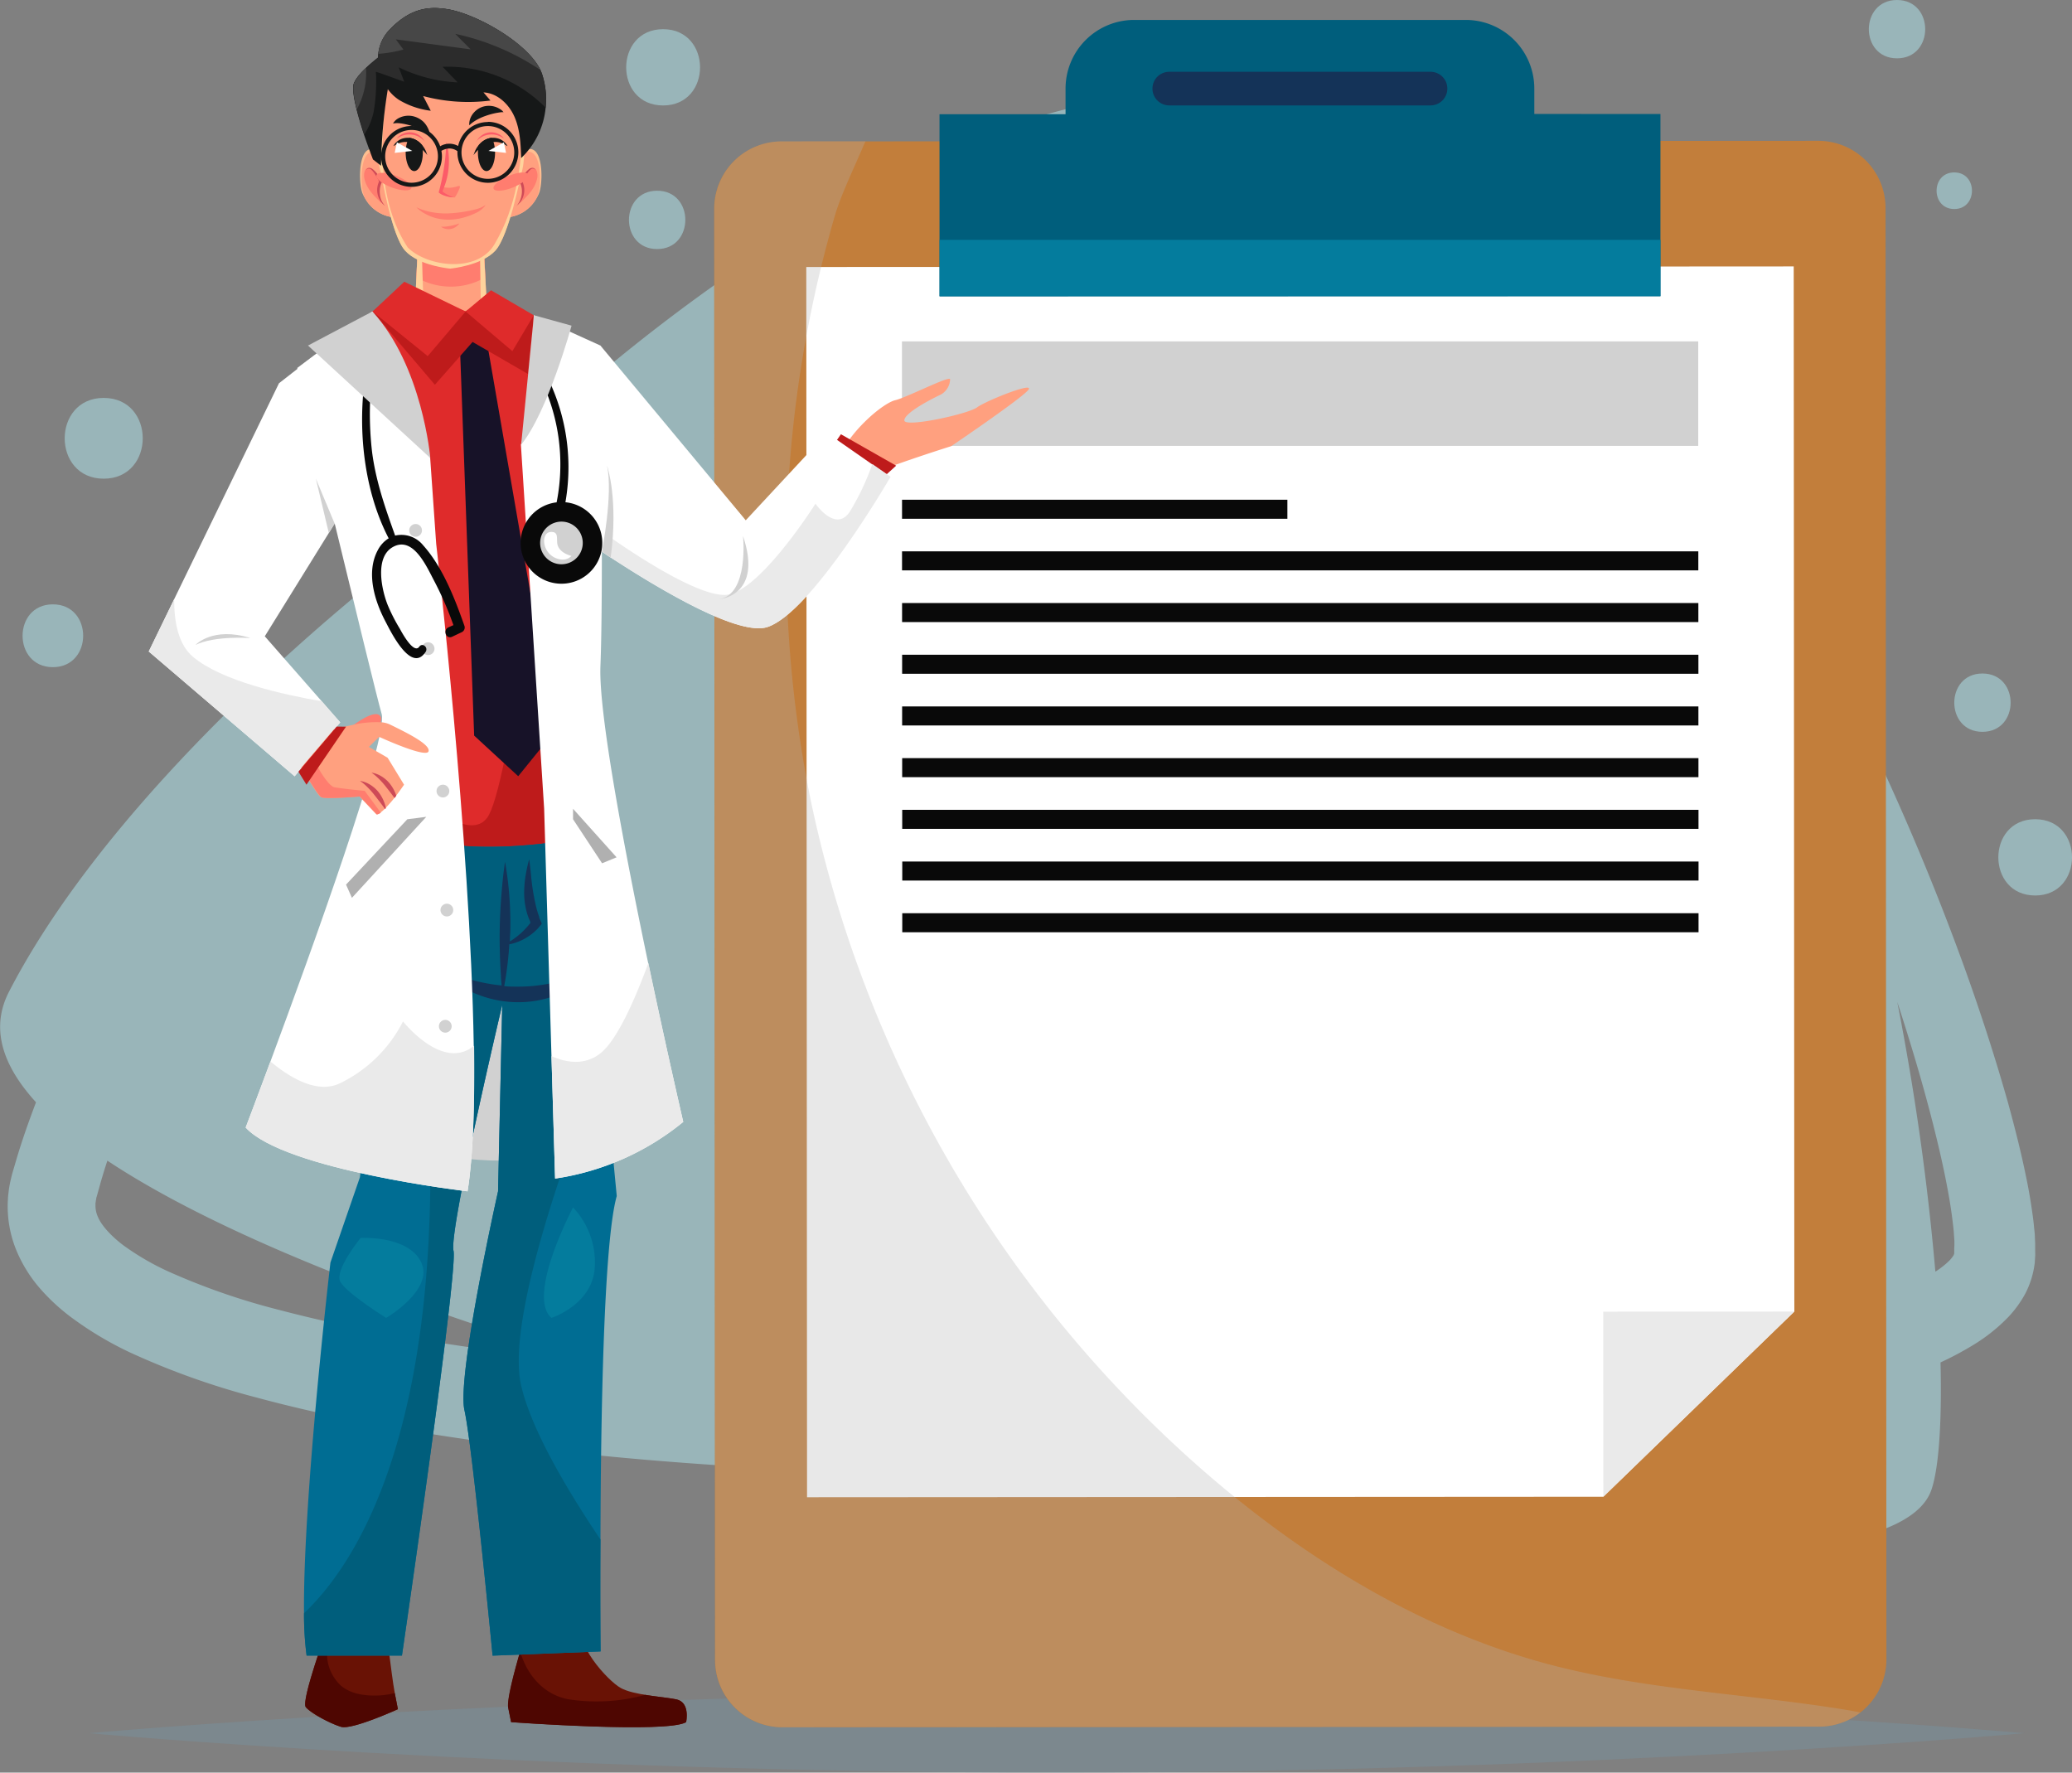 <svg xmlns="http://www.w3.org/2000/svg" viewBox="0 0 461.77 395"><rect x="0" y="0" width="461.77" height="395" fill="#808080" stroke="none"/><defs><style>.cls-1{isolation:isolate;}.cls-2{fill:#b2ebf2;}.cls-2,.cls-3{opacity:0.5;}.cls-12,.cls-2,.cls-3{mix-blend-mode:multiply;}.cls-3{fill:#78909c;}.cls-4{fill:#c27e3b;}.cls-5{fill:#fff;}.cls-6{fill:#eaeaea;}.cls-7{fill:#d1d1d1;}.cls-8{fill:#090909;}.cls-9{fill:#005e7c;}.cls-10{fill:#047c9d;}.cls-11{fill:#143358;}.cls-12{fill:#b3b3b3;opacity:0.3;}.cls-13{fill:#ffa07f;}.cls-14{fill:#ff7d6f;}.cls-15{fill:#ffd39c;}.cls-16{fill:#ffbf90;}.cls-17{fill:#cf4a57;}.cls-18{fill:#fc5b68;}.cls-19{fill:#161818;}.cls-20{fill:#2c2c2c;}.cls-21{fill:#474747;}.cls-22{fill:#691205;}.cls-23{fill:#4e0601;}.cls-24{fill:#df2b2b;}.cls-25{fill:#be1b1b;}.cls-26{fill:#171228;}.cls-27{fill:#006d93;}.cls-28{fill:#b0b0b0;}.cls-29{fill:#cd4a57;}</style></defs><g class="cls-1"><g id="Capa_2" data-name="Capa 2"><g id="OBJECTS"><path class="cls-2" d="M453.56,278.36l0-1.35-.06-1.26c0-.86-.13-1.64-.2-2.44s-.17-1.56-.27-2.33c-.41-3-.91-6-1.5-8.77-1.15-5.67-2.55-11.09-4-16.41-3-10.61-6.32-20.75-9.85-30.53a567.94,567.94,0,0,0-23-54.34,484.89,484.89,0,0,0-27.14-48.82C374.46,85.37,358.19,62.58,338.3,48.5a67.17,67.17,0,0,0-16.06-8.31c-1.57-1-3.1-2-4.56-2.85a83,83,0,0,0-14.92-7.15c-1.35-.45-3.44-1.18-5.51-1.88a14,14,0,0,1-2.6-1.21h0c-.44-.26-.94-.56-1.5-.84l-1.9-.84-2.27-1-2.67-.86c-7.56-2.49-19.6-4.08-34.67-2a137.27,137.27,0,0,0-24.46,5.81A210.71,210.71,0,0,0,199.73,38.9c-19,9.56-39.39,22.78-60.13,39.48a497.28,497.28,0,0,0-48.54,44.86C51,154.73,18,190,2,221c-4.12,8-1.62,16.24,6,24.6l0,.09c-1.65,4.36-3.23,8.8-4.56,13.41l-.51,1.73-.25.86c-.09.34-.19.81-.29,1.22a22.53,22.53,0,0,0-.46,2.57l-.15,1.32c0,.44-.05.9-.06,1.35a25.84,25.84,0,0,0,2,10.65,31.13,31.13,0,0,0,5.27,8.4,45,45,0,0,0,6.42,6A76.68,76.68,0,0,0,29,301.39a169.64,169.64,0,0,0,28.05,10c18.93,5.11,38.25,8.33,57.87,10.84s39.55,4.09,59.71,5.15c20.55,1.08,40.85,1.52,60.84,1.46,96.54,19.17,187.69,25,195,3.06,1.62-4.84,2.32-14.82,2-28.3a71.45,71.45,0,0,0,7.13-3.79,38.92,38.92,0,0,0,8.05-6.4,25.18,25.18,0,0,0,3.69-5.1,20,20,0,0,0,2.13-6.92l.11-1.65C453.58,279.25,453.56,278.83,453.56,278.36ZM117.41,301.91c-19-2.35-37.63-5.38-55.15-10a151.36,151.36,0,0,1-24.73-8.57,58,58,0,0,1-10.09-5.88c-2.82-2.14-4.89-4.5-5.63-6.32a6,6,0,0,1-.53-2.57c0-.11,0-.22,0-.33s0-.24.05-.36a3.53,3.53,0,0,1,.12-.75c0-.15,0-.23.09-.43l.21-.75.42-1.51c.53-1.94,1.13-3.88,1.76-5.8,23.85,15.83,63.37,31.42,108.67,45C127.5,303.08,122.44,302.53,117.41,301.91ZM173.63,69.76a321.84,321.84,0,0,1,31.53-20.69,219.66,219.66,0,0,1,25.39-12.42A142.59,142.59,0,0,1,253,29.51c13.83-3.1,25-2.91,32.37-1.85l2.64.34,2.28.42,2,.33,1.61.32h0a9.28,9.28,0,0,1,2.79,1c1.84,1,3.66,2,4.77,2.71,1.44.94,3.19,2.1,5.21,3.5C269.87,30.48,221.44,45,173.63,69.76ZM435.52,278.23a6.64,6.64,0,0,1,0,.67l0,.28v.17a4.07,4.07,0,0,1-.18.44,7.81,7.81,0,0,1-.93,1.15,18.91,18.91,0,0,1-3.09,2.43,566.69,566.69,0,0,0-8.49-60.1c2.86,8.76,5.57,17.78,7.92,27,1.28,5.06,2.48,10.19,3.4,15.29.48,2.56.85,5.1,1.13,7.56.07.61.14,1.23.17,1.81s.1,1.19.11,1.72l0,.83Z"/><path class="cls-2" d="M23.11,88.67c-11.58,0-11.6,18,0,18S34.72,88.67,23.11,88.67Z"/><path class="cls-2" d="M11.78,134.67c-9,0-9,14,0,14S20.8,134.67,11.78,134.67Z"/><path class="cls-2" d="M147.78,6.5c-10.94,0-11,17,0,17S158.74,6.5,147.78,6.5Z"/><path class="cls-2" d="M453.56,182.55c-10.94,0-10.95,17,0,17S464.52,182.55,453.56,182.55Z"/><path class="cls-2" d="M146.45,42.5c-8.37,0-8.38,13,0,13S154.83,42.5,146.45,42.5Z"/><path class="cls-2" d="M422.77,0c-8.36,0-8.38,13,0,13S431.15,0,422.77,0Z"/><path class="cls-2" d="M441.81,150.08c-8.36,0-8.38,13,0,13S450.19,150.08,441.81,150.08Z"/><path class="cls-2" d="M435.53,38.42c-5.25,0-5.26,8.16,0,8.16S440.8,38.42,435.53,38.42Z"/><path class="cls-3" d="M451.11,386.22S354.56,395,235.45,395s-215.67-8.78-215.67-8.78,96.56-8.77,215.67-8.77S451.11,386.22,451.11,386.22Z"/><path class="cls-4" d="M420.22,46.38l.19,323.38a15,15,0,0,1-15,15l-231.06.14a15,15,0,0,1-15-15l-.19-323.38a15,15,0,0,1,15-15l231.06-.14A15,15,0,0,1,420.22,46.38Z"/><polygon class="cls-5" points="399.75 59.37 399.89 292.26 357.32 333.53 179.86 333.64 179.69 59.5 399.75 59.37"/><polygon class="cls-6" points="399.89 292.26 357.32 333.53 357.3 292.29 399.89 292.26"/><rect class="cls-7" x="201.01" y="76.07" width="177.46" height="23.29"/><rect class="cls-8" x="201.03" y="111.36" width="85.88" height="4.24"/><rect class="cls-8" x="201.03" y="122.86" width="177.46" height="4.24"/><rect class="cls-8" x="201.04" y="134.38" width="177.46" height="4.24"/><rect class="cls-8" x="201.05" y="145.9" width="177.46" height="4.24"/><rect class="cls-8" x="201.05" y="157.42" width="177.46" height="4.24"/><rect class="cls-8" x="201.06" y="168.94" width="177.46" height="4.24"/><rect class="cls-8" x="201.07" y="180.46" width="177.46" height="4.24"/><rect class="cls-8" x="201.08" y="191.98" width="177.46" height="4.24"/><rect class="cls-8" x="201.08" y="203.5" width="177.46" height="4.24"/><path class="cls-9" d="M341.94,25.39V19.73A15.29,15.29,0,0,0,326.62,4.44l-73.86,0A15.3,15.3,0,0,0,237.47,19.8v5.65l-28.09,0,0,40.59L370.05,66l0-40.59Z"/><rect class="cls-10" x="209.4" y="53.45" width="160.65" height="12.56"/><path class="cls-11" d="M318.82,23.49l-58.23,0a3.74,3.74,0,0,1-3.75-3.74h0A3.73,3.73,0,0,1,260.58,16l58.23,0a3.74,3.74,0,0,1,3.75,3.74h0A3.75,3.75,0,0,1,318.82,23.49Z"/><path class="cls-12" d="M414.59,381.6a14.78,14.78,0,0,1-9.14,3.14l-231.06.14a15,15,0,0,1-15-15l-.19-323.38a15,15,0,0,1,15-15h18.66c-2.67,6.23-5.52,12.12-6.81,16.59a272,272,0,0,0-5.21,131,272.44,272.44,0,0,0,91.51,152.2c21.41,17.83,45.95,32.45,72.89,39.6,22,5.83,45,6.56,67.39,10.33C413.27,381.36,413.93,381.46,414.59,381.6Z"/><polygon class="cls-13" points="108.62 70.51 92.39 70.51 92.79 61.82 93.25 52.01 93.25 51.88 107.67 51.88 108.17 61.8 108.62 70.51"/><path class="cls-14" d="M108.17,61.8a15.29,15.29,0,0,1-15.38,0L93.25,52v-.13h14.41Z"/><path class="cls-15" d="M94.59,70.51c-.33-3-.57-15.4-.71-18.63h-.62l-.87,18.63Z"/><path class="cls-15" d="M108.62,70.51l-1-18.63h-.76c.14,3.26.26,15.73.34,18.63Z"/><path class="cls-16" d="M87.26,48.36a8.26,8.26,0,0,1-5.87-4.11,8.57,8.57,0,0,1-.58-1.11c-.79-1.82-1-8.13,1-9.6,1.42-1,2.46.46,3,1.45h0a6.38,6.38,0,0,1,.32.75Z"/><path class="cls-13" d="M87.26,48.36a8.26,8.26,0,0,1-5.87-4.11q-.14-.27-.24-.51c-.79-1.82-1-8.14,1-9.6,1.15-.84,2,0,2.62.85h0a6.38,6.38,0,0,1,.32.75Z"/><path class="cls-14" d="M81.18,38.56a3.46,3.46,0,0,0,.1,1.53c.55,2.11,2.22,3.73,3.82,5.23A6.5,6.5,0,0,1,84.54,42c0-.39.1-.78.1-1.17C84.66,39.24,81.79,35.57,81.18,38.56Z"/><path class="cls-17" d="M85.9,45.93l-.09-.07-.26-.19a3.81,3.81,0,0,1-.78-.91,4.54,4.54,0,0,1-.65-1.68,4.34,4.34,0,0,1,.2-2.23c0-.09.07-.18.11-.27l0-.07h0l0-.06,0-.12a2.56,2.56,0,0,1-.11-.24,11.31,11.31,0,0,0-1-1.62,5.46,5.46,0,0,0-.5-.6,1.14,1.14,0,0,0-.52-.29.69.69,0,0,0-.44.1.56.56,0,0,0-.2.22.45.45,0,0,0,0,.11.31.31,0,0,1,0-.11.5.5,0,0,1,.17-.29.7.7,0,0,1,.5-.2,1.13,1.13,0,0,1,.68.24,5.5,5.5,0,0,1,.63.57,9.41,9.41,0,0,1,.61.73,8.5,8.5,0,0,1,.57.89,2,2,0,0,0,.13.25l.06.13.08.18,0,.12a.5.5,0,0,1,0,.13l-.08.18a1.22,1.22,0,0,0-.1.24,4.56,4.56,0,0,0-.26,2A5.12,5.12,0,0,0,85,44.63a4.09,4.09,0,0,0,.61,1,2,2,0,0,0,.21.24Z"/><path class="cls-16" d="M113.65,48.36a8.26,8.26,0,0,0,5.87-4.11,8.57,8.57,0,0,0,.58-1.11c.8-1.82,1-8.13-1-9.6-1.43-1-2.47.46-3,1.45h0a5.65,5.65,0,0,0-.33.75Z"/><path class="cls-13" d="M113.65,48.36a8.26,8.26,0,0,0,5.87-4.11c.09-.18.18-.35.24-.51.8-1.82,1-8.14-1-9.6-1.16-.84-2.06,0-2.62.85h0a5.65,5.65,0,0,0-.33.75Z"/><path class="cls-14" d="M119.73,38.56a3.32,3.32,0,0,1-.1,1.53c-.55,2.11-2.22,3.73-3.82,5.23a6.39,6.39,0,0,0,.56-3.32c0-.39-.1-.78-.1-1.17C116.26,39.24,119.12,35.57,119.73,38.56Z"/><path class="cls-17" d="M115,45.93l.09-.07.26-.19a4,4,0,0,0,.79-.91,4.54,4.54,0,0,0,.65-1.68,4.46,4.46,0,0,0-.21-2.23c0-.09-.07-.18-.11-.27l0-.07h0l0-.06.06-.12a2.56,2.56,0,0,1,.11-.24,8.94,8.94,0,0,1,.48-.87q.25-.41.51-.75a4.56,4.56,0,0,1,.51-.6,1.07,1.07,0,0,1,.51-.29.69.69,0,0,1,.44.1.56.56,0,0,1,.2.22c0,.07,0,.11,0,.11a.87.87,0,0,0,0-.11.47.47,0,0,0-.16-.29.75.75,0,0,0-.51-.2,1.15,1.15,0,0,0-.68.24,4.7,4.7,0,0,0-.62.57,7.65,7.65,0,0,0-.62.73,7.09,7.09,0,0,0-.56.89l-.13.25-.06.13-.09.18,0,.12s0,.09,0,.13l.08.18a1.22,1.22,0,0,1,.1.24,4.56,4.56,0,0,1,.26,2,5.12,5.12,0,0,1-.42,1.61,4.47,4.47,0,0,1-.6,1l-.21.24Z"/><path class="cls-13" d="M116.12,38.78s-2.7,13.67-5.72,17-10.07,4-10.07,4-7-.64-10.06-4S85,38.74,85,38.74a18,18,0,0,1-.74-4v0a54,54,0,0,1,0-7.95s.15-7.94,4-11.32C89.86,14,92.32,13.79,94.6,14a56.37,56.37,0,0,0,11.47,0c2.27-.24,4.73,0,6.38,1.42,1.94,1.7,2.94,4.56,3.46,7a25.74,25.74,0,0,1,.55,4.35S117.5,34.72,116.12,38.78Z"/><path class="cls-15" d="M110.19,54.45c-3.84,6.5-15,5-19.32.7-6.8-10.36-6.47-24.62-4.13-37.95-2.42,3.8-2.53,9.57-2.53,9.57s-.63,7.91.76,12c0,0,2.27,13.71,5.3,17.09s10.06,4,10.06,4,7-.65,10.07-4,5.71-17,5.71-17c1-2.79.76-7.42.55-10C115.88,37.28,115.38,45.64,110.19,54.45Z"/><path class="cls-14" d="M98.48,41.72a.92.92,0,0,1,.38,0,7,7,0,0,0,1.36.12A6.56,6.56,0,0,0,102,41.5c.77-.25.47.31.26.83a8.05,8.05,0,0,1-.92,1.68A7.41,7.41,0,0,1,97.91,43a3.44,3.44,0,0,1,.46-1.16A.23.23,0,0,1,98.48,41.72Z"/><path class="cls-18" d="M99.5,31.62a13.92,13.92,0,0,1,.41,2.09,17,17,0,0,1-.13,5.17A16,16,0,0,1,99,41.64c-.08.2-.15.4-.23.59l-.12.29,0,.08s0,.06,0,.08l.08.08.4.28a8.66,8.66,0,0,0,1.35.69c.34.14.53.2.53.2s-.2,0-.57,0a6.87,6.87,0,0,1-1.54-.39l-.49-.22L98,43.06l-.2-.12s0-.06,0-.1l0-.11.13-.46L98,42q.08-.28.15-.6c.2-.82.4-1.73.57-2.69a43.86,43.86,0,0,0,.64-5C99.48,32.44,99.5,31.62,99.5,31.62Z"/><path class="cls-19" d="M95.22,34.55,95,34.26c-.16-.18-.38-.43-.68-.72l-.09-.09a6.92,6.92,0,0,0-2.45-1.58,4.07,4.07,0,0,0-1-.22,4.3,4.3,0,0,0-1.89.26,4.62,4.62,0,0,0-.87.44,1.83,1.83,0,0,0-.22.16l-.08.05,0-.08a1.75,1.75,0,0,1,.14-.24,3.32,3.32,0,0,1,.73-.77,3.41,3.41,0,0,1,.63-.4,3.82,3.82,0,0,1,1.81-.36h.12a3.69,3.69,0,0,1,.92.2A4.44,4.44,0,0,1,93.77,32l.29.31a5.77,5.77,0,0,1,.65.95,5.89,5.89,0,0,1,.41,1C95.19,34.42,95.22,34.55,95.22,34.55Z"/><path class="cls-19" d="M94.23,34c0,2.28-.85,4.12-1.91,4.12S90.41,36.27,90.41,34a7.9,7.9,0,0,1,.34-2.34,5.11,5.11,0,0,1,.42-.94,3.69,3.69,0,0,1,.92.2A4.44,4.44,0,0,1,93.77,32l.29.31a7,7,0,0,1,.15,1.17A4.87,4.87,0,0,1,94.23,34Z"/><polygon class="cls-5" points="88.45 31.72 87.96 34.07 91.88 33.63 88.45 31.72"/><path class="cls-18" d="M94.67,31.63l0-.06-.13-.15a4.11,4.11,0,0,0-.55-.52A4.36,4.36,0,0,0,91.77,30a4.46,4.46,0,0,0-2.35.33,5.32,5.32,0,0,0-.66.35l-.17.12-.06,0,0-.05a.87.87,0,0,1,.14-.16,3.53,3.53,0,0,1,.6-.5,3.74,3.74,0,0,1,1.06-.48,3.63,3.63,0,0,1,1.45-.1A3.72,3.72,0,0,1,93.2,30a3.89,3.89,0,0,1,.9.75,2.83,2.83,0,0,1,.44.64,1.19,1.19,0,0,1,.1.18Z"/><path class="cls-19" d="M105.52,34.55l.24-.29c.16-.18.38-.43.68-.72l.09-.09A6.92,6.92,0,0,1,109,31.87a4.16,4.16,0,0,1,1-.22,4.37,4.37,0,0,1,2.76.7,1.83,1.83,0,0,1,.22.16l.08.05,0-.08c0-.06-.08-.14-.15-.24a3.46,3.46,0,0,0-.72-.77,3.9,3.9,0,0,0-.64-.4,3.82,3.82,0,0,0-1.81-.36h-.12a3.79,3.79,0,0,0-.92.2A4.44,4.44,0,0,0,107,32l-.29.31a5.77,5.77,0,0,0-.65.95,5.89,5.89,0,0,0-.41,1C105.55,34.42,105.52,34.55,105.52,34.55Z"/><path class="cls-19" d="M106.51,34c0,2.28.85,4.12,1.91,4.12s1.91-1.84,1.91-4.12a7.9,7.9,0,0,0-.34-2.34,5.11,5.11,0,0,0-.42-.94,3.79,3.79,0,0,0-.92.2A4.44,4.44,0,0,0,107,32l-.29.31a8.29,8.29,0,0,0-.15,1.17C106.52,33.63,106.51,33.81,106.51,34Z"/><polygon class="cls-5" points="112.3 31.72 112.78 34.07 108.86 33.63 112.3 31.72"/><path class="cls-18" d="M106.07,31.63l.05-.06a1.55,1.55,0,0,1,.14-.15,3.93,3.93,0,0,1,.54-.52A4.36,4.36,0,0,1,109,30a4.46,4.46,0,0,1,2.35.33,4.68,4.68,0,0,1,.66.35l.17.12.06,0,0-.05a.87.87,0,0,0-.14-.16,3.82,3.82,0,0,0-.59-.5,4,4,0,0,0-1.07-.48,3.63,3.63,0,0,0-1.45-.1,3.72,3.72,0,0,0-1.37.48,3.89,3.89,0,0,0-.9.75,3.21,3.21,0,0,0-.44.64c0,.07-.07.14-.1.18Z"/><path class="cls-14" d="M91.68,41.93c-.26.72-2.22.64-4.37-.16s-3.68-2-3.41-2.75,2.22-.64,4.37.16S92,41.22,91.68,41.93Z"/><path class="cls-14" d="M117.69,38.88c.29.7-1.19,2-3.31,2.87s-4.07,1-4.37.32,1.19-2,3.31-2.87S117.4,38.17,117.69,38.88Z"/><path class="cls-14" d="M108.19,45.7l-.09.14a3.06,3.06,0,0,1-.31.38,5.47,5.47,0,0,1-1.46,1.1,14.76,14.76,0,0,1-2.48,1,12.69,12.69,0,0,1-3.24.61,11.42,11.42,0,0,1-3.32-.29,10.18,10.18,0,0,1-2.53-1,8.4,8.4,0,0,1-1.48-1c-.16-.14-.27-.25-.35-.33l-.12-.12.15.07.44.19A12.65,12.65,0,0,0,95,47a16.6,16.6,0,0,0,5.49.52,30.38,30.38,0,0,0,5.53-.88,6.66,6.66,0,0,0,1.59-.6l.41-.25Z"/><path class="cls-14" d="M102.35,49.79l-.1.15a2,2,0,0,1-.33.36,2.9,2.9,0,0,1-3.06.55,2,2,0,0,1-.43-.23l-.15-.1.64,0c.39,0,.89-.09,1.43-.18a11.51,11.51,0,0,0,1.39-.33C102.11,49.88,102.35,49.79,102.35,49.79Z"/><path class="cls-19" d="M95.79,29.88l-.35-.21c-.22-.13-.52-.32-.89-.5a18,18,0,0,0-2.76-1.09A13.14,13.14,0,0,0,89,27.46a5.81,5.81,0,0,0-1,0l-.4.07a2.35,2.35,0,0,1,.22-.35,3,3,0,0,1,.87-.77,4.65,4.65,0,0,1,3.76-.4,5.11,5.11,0,0,1,1.83,1.05,4.85,4.85,0,0,1,1,1.33,4.77,4.77,0,0,1,.41,1C95.77,29.74,95.79,29.88,95.79,29.88Z"/><path class="cls-19" d="M112.23,25l-.39,0c-.25,0-.59.07-1,.13a16,16,0,0,0-2.71.73,11.46,11.46,0,0,0-2.48,1.21,7.38,7.38,0,0,0-.78.59l-.29.25a2.47,2.47,0,0,1,0-.4,3.65,3.65,0,0,1,.22-1.08,4.2,4.2,0,0,1,.88-1.42,4.43,4.43,0,0,1,1.73-1.16,4.61,4.61,0,0,1,3.63.23,4.32,4.32,0,0,1,.9.6C112.13,24.92,112.23,25,112.23,25Z"/><path class="cls-19" d="M108.73,27.19a6.79,6.79,0,0,0-6.63,5.34,4,4,0,0,0-4,.06,6.78,6.78,0,1,0,.39,2.26,6.36,6.36,0,0,0-.12-1.24,4.12,4.12,0,0,1,1.62-.52,3,3,0,0,1,1.89.55l.06,0c0,.1,0,.2,0,.3a6.79,6.79,0,1,0,6.79-6.79Zm-17,13.53a5.88,5.88,0,1,1,5.87-5.87A5.88,5.88,0,0,1,91.71,40.72Zm17-.87A5.88,5.88,0,1,1,114.61,34,5.88,5.88,0,0,1,108.73,39.85Z"/><path class="cls-19" d="M121.61,23.93a17.76,17.76,0,0,1-5.46,11.29c-.11-3.1-.24-6.29-1.47-9.14s-3.83-5.34-6.93-5.49l1.55,1.81a38.61,38.61,0,0,1-15-1L96,24.68a18,18,0,0,1-7.11-2.44,9.67,9.67,0,0,1-2.42-2.31,10.83,10.83,0,0,1-1.78-3.66,11.37,11.37,0,0,1-.41-3.42,9.26,9.26,0,0,1,2.34-6C91.46,1.61,95.79,1.48,99.38,2c6.72.91,19.32,8.12,21.45,14.56A18,18,0,0,1,121.61,23.93Z"/><path class="cls-19" d="M89.92,11.88c-1.23.67-2.16,2.66-2.87,5.25-.24.87-.45,1.82-.63,2.8a114.38,114.38,0,0,0-1.5,17l-1.8-1.4s-.94-2.45-2-5.52c-1.4-4.27-2.94-9.74-2.25-11.48s3.21-4,5.31-5.65c1.65-1.32,3-2.28,3-2.28Z"/><path class="cls-20" d="M98.63,14.89,102,18.36A33.47,33.47,0,0,1,88.86,15l1.23,3.21-3-1.07-2.41-.86L83.77,16a39,39,0,0,1-.5,8.91A15.17,15.17,0,0,1,81.17,30c-.58-1.78-1.2-3.77-1.66-5.61-.64-2.58-1-4.86-.59-5.87a11.37,11.37,0,0,1,2.65-3.34c.85-.81,1.79-1.61,2.66-2.31a8.86,8.86,0,0,1,.07-.9,9,9,0,0,1,2.27-5.09C91.46,1.61,95.79,1.48,99.38,2c6.39.87,18.09,7.42,21.06,13.6a9.66,9.66,0,0,1,.39,1,18,18,0,0,1,.78,7.4A30.65,30.65,0,0,0,98.63,14.89Z"/><path class="cls-21" d="M81.57,15.16a16.72,16.72,0,0,1-2.06,9.21c-.64-2.58-1-4.86-.59-5.87A11.37,11.37,0,0,1,81.57,15.16Z"/><path class="cls-21" d="M104.89,11,88.21,8.77c.57.76,1.13,1.52,1.7,2.27A28.92,28.92,0,0,1,84.3,12a9,9,0,0,1,2.27-5.09C91.46,1.61,95.79,1.48,99.38,2c6.39.87,18.09,7.42,21.06,13.6a54.35,54.35,0,0,0-19-8.06Z"/><path class="cls-22" d="M88.67,380.87S78.44,385.54,76,384.8s-6.67-3-7.84-4.37,5-18.16,5-18.16h.06l12.17-1.5c.76,1.26,1.73,11.94,2.59,16.51C88.4,379.37,88.67,380.87,88.67,380.87Z"/><path class="cls-23" d="M88.67,380.87S78.44,385.54,76,384.8s-6.67-3-7.84-4.37,5-18.16,5-18.16h.06c.25,1.23-.47,6.33-.28,7.45A9.82,9.82,0,0,0,76,375.64c2.07,1.75,4.94,2.22,7.66,2.19a16.92,16.92,0,0,0,4.3-.56C88.4,379.37,88.67,380.87,88.67,380.87Z"/><path class="cls-22" d="M119,358s-6.35,19.41-5.72,22.58l.64,3.17s34.89,2.54,39,0c0,0,1-4.44-2.22-5.07s-9.51-.95-12.37-2.54-10.78-10.15-8.56-14.91Z"/><path class="cls-23" d="M150.69,378.68c-1.72-.35-4.38-.6-6.91-1a40.87,40.87,0,0,1-17.3.95c-5.48-1.14-9.08-5.5-10.56-10.64-1.53,5.29-3,11-2.66,12.6l.64,3.17s34.89,2.54,39,0C152.91,383.75,153.86,379.31,150.69,378.68Z"/><path class="cls-7" d="M134.33,250.15S122,267.74,81,252.24c0,0-15-21.25-9.4-27s26.82-42.66,28-44.75,26.65-20.38,26.65-20.38l10.1,35.53L140.25,239Z"/><path class="cls-24" d="M131.72,207.22a105.2,105.2,0,0,1-42.91,0l.39-4.84L91.3,176l1.76-22L81,116.3,75.82,80.15,83,69.41l7.42-4.73,13.32,4.73,5.14-3.31,10,4.23,2.68,1.13,8.53,51.47-.17,4-2.27,53.34,3,20.06Z"/><path class="cls-25" d="M130.69,200.29c-14.1.77-31.25,1.6-41.49,2.09L91.3,176c6.36,5.59,14.77,11.27,17.73,5.47,5-9.79,12.19-70.7,12.19-70.7l8.76,16.1-2.27,53.34Z"/><polygon class="cls-26" points="99.24 74.75 102.58 79.32 105.67 163.92 115.49 172.97 123.55 163.02 108.87 78.25 110.06 74.75 103.77 69.41 99.24 74.75"/><polygon class="cls-25" points="118.94 70.33 117.65 83.33 105.32 76.2 96.92 85.74 83.03 69.42 90.45 64.68 103.77 69.42 108.91 66.1 118.94 70.33"/><polygon class="cls-24" points="109.43 64.68 118.95 70.25 114.19 78.25 103.77 69.41 109.43 64.68"/><polygon class="cls-24" points="103.77 69.41 95.32 79.36 83.03 69.41 90.1 62.78 103.77 69.41"/><path class="cls-27" d="M133.85,368l-24.07.94s-4.53-47-6.27-54.69S111,265.47,111,265.47l.93-41.56s-11.91,50.27-10.86,54.8-11.49,90.21-11.49,90.21H68.33a72.24,72.24,0,0,1-.58-9.43c-.25-25.72,5.89-78.15,5.89-78.15l6.57-19,6.53-52.14,3.06-24.49c15.24,6.13,40,.94,40,.94l4.72,49.26,2.93,30.61c-2.94,10.39-3.56,50-3.63,76.54C133.73,357.44,133.85,368,133.85,368Z"/><path class="cls-9" d="M133.85,368l-24.07.94s-4.53-47-6.27-54.69S111,265.47,111,265.47l.93-41.56s-11.91,50.27-10.86,54.8-11.49,90.21-11.49,90.21H68.33a72.24,72.24,0,0,1-.58-9.43c10.75-10.17,28.86-37.11,28.15-102.7L86.74,210.2l3.06-24.49c15.24,6.13,40,.94,40,.94l4.72,49.26c-7.61,19.11-21.78,57.8-18.39,72.75,2.19,9.7,10.08,23.1,17.69,34.4C133.73,357.44,133.85,368,133.85,368Z"/><path class="cls-11" d="M132.34,216.16c-1,.28-2.38.75-4.06,1.33-.84.29-1.75.61-2.72.9-.49.15-1,.29-1.51.41s-1,.29-1.59.37a35,35,0,0,1-7.16.69c-1,0-2,0-2.93-.12.12-.61.24-1.33.37-2.15.29-1.93.6-4.4.77-7.17a10.79,10.79,0,0,0,2.25-.68,12.06,12.06,0,0,0,3.32-2.08l.42-.39.2-.2.14-.14.17-.2c.22-.26.45-.54.69-.81,0,0,0-.07,0-.11l0-.11-.09-.22c-.07-.14-.13-.29-.2-.44s-.13-.3-.2-.45l-.05-.12,0-.06,0-.13-.18-.5c-.11-.35-.23-.7-.33-1.06a47.06,47.06,0,0,1-1.31-7.82c-.11-1.05-.2-1.91-.28-2.5s-.12-.93-.12-.93-.09.32-.24.9-.34,1.43-.52,2.49a24.52,24.52,0,0,0-.36,3.78,16.54,16.54,0,0,0,.6,4.73,12.29,12.29,0,0,0,.41,1.21c.08.19.16.39.25.58l.06.14,0,.07h0l0,.07.09.13a.07.07,0,0,1,0,0h0s0,0,0,0l0,.05-.15.2-.31.38a16.88,16.88,0,0,1-4.14,3.59c0-.91.09-1.85.11-2.81a81.62,81.62,0,0,0-.54-10.56c-.32-2.69-.65-4.35-.65-4.35s-.27,1.67-.54,4.36-.57,6.41-.64,10.5.09,7.82.27,10.52c0,.82.11,1.54.16,2.15-1.25-.12-2.45-.3-3.59-.52a37,37,0,0,1-5.8-1.61c-.41-.15-.78-.33-1.15-.47s-.72-.28-1-.44l-.89-.42c-.27-.13-.53-.24-.74-.37l-1.38-.73s.35.42,1.05,1.18a6.77,6.77,0,0,0,.6.6l.75.69c.26.25.58.48.9.74s.68.53,1.06.79a23.88,23.88,0,0,0,5.84,2.94,24.59,24.59,0,0,0,8,1.35,23.67,23.67,0,0,0,8-1.36c.6-.18,1.15-.46,1.69-.68s1-.48,1.53-.74c1-.52,1.81-1,2.57-1.55,1.51-1,2.68-1.85,3.51-2.43l1.28-.9S133.31,215.88,132.34,216.16Z"/><path class="cls-10" d="M127.71,269.07s-10.46,19.74-4.81,24.61c0,0,9.26-3,9.66-11.37A17.8,17.8,0,0,0,127.71,269.07Z"/><path class="cls-10" d="M80.36,275.86s-5.85,7.18-4.54,9.72,10.24,8.1,10.24,8.1,10.67-6.23,7.83-12.34S80.36,275.86,80.36,275.86Z"/><path class="cls-13" d="M186.52,102.8l.15-.6.23-.44c.2-.4.41-.79.64-1.17h0a32.36,32.36,0,0,1,5.09-6.5c2.79-2.79,5.56-4.61,6.88-4.91,2.51-.58,12.17-5.54,12.23-4.67a4,4,0,0,1-2.2,3.48c-1.67.79-7.88,3.91-8,5.66s14.25-1.39,16.21-2.87c1.76-1.31,10.82-5,11.53-4.31.09.09.05.24-.15.47C227.3,89.06,212,99.42,212,99.42s-7.41,2.33-13.59,4.58h0l-1.87.69-.77.3-.9.35c-1.2.48-2.26.92-3,1.32L188,103.85Z"/><polygon class="cls-25" points="185.21 99.93 187.41 96.77 199.72 103.77 194.5 108.49 185.21 99.93"/><path class="cls-5" d="M198.47,106.25s-17.41,30.09-27.39,33.46c-6.24,2.11-23.15-7.77-35-15.49l-.95-.62-1-.66h0c-6.11-4-10.44-7.22-10.44-7.22L122.08,85l11.73-8,32.39,38.94,18.11-19.47,10.06,7Z"/><path class="cls-6" d="M198.47,106.25s-17.41,30.09-27.39,33.46c-6.24,2.11-23.15-7.77-35-15.49l-.95-.62.28-4.3s18.9,13.68,26.33,13.26,20-20.31,20-20.31,4.53,6.54,7.67,1.74a56,56,0,0,0,5-10.58Z"/><path class="cls-7" d="M136.1,124.22l-1.95-1.28h0c0-.25,2.51-12.68,1.14-19.18C135.4,104.1,137.83,111.38,136.1,124.22Z"/><path class="cls-7" d="M165.59,119.43s1.37,13-5.31,14.1C160.28,133.53,170.12,132.83,165.59,119.43Z"/><path class="cls-5" d="M152.27,250a58.6,58.6,0,0,1-28.56,12.63l-.81-27.29-1.63-55.11L116.09,99.1l3.41-10.85s-.67-14.21-.55-18L133.81,77s.73,53.55,0,71.5c-.4,10.62,5.43,41.23,10.64,66.09C148.57,234.06,152.27,250,152.27,250Z"/><polygon class="cls-28" points="127.71 180.23 137.41 191.04 134.18 192.37 127.71 182.56 127.71 180.23"/><path class="cls-6" d="M152.27,250a58.6,58.6,0,0,1-28.56,12.63l-.81-27.29c3.13,1.4,7.37,2.24,11-.7,3.8-3.09,7.82-12.47,10.6-20.06C148.57,234.06,152.27,250,152.27,250Z"/><path class="cls-5" d="M104.2,265.47s-40.75-4.73-49.45-14.21c0,0,2.25-5.9,5.52-14.72,9.16-24.65,26.32-72.12,24.78-77.46C83,151.81,66.24,82,66.24,82L83,69.41l5.35,12.42,7.52,20.23,1.34,19.13s7.64,65.94,8.37,111.83C105.82,246.15,105.46,257.64,104.2,265.47Z"/><polygon class="cls-28" points="90.78 182.56 77.12 197.12 78.43 200.07 95 182.02 90.78 182.56"/><path class="cls-6" d="M104.2,265.47s-40.75-4.73-49.45-14.21c0,0,2.25-5.9,5.52-14.72,4.74,3.94,10.64,7.21,15.55,4.83a30.84,30.84,0,0,0,14-13.76s8.82,11.22,15.84,5.41C105.82,246.15,105.46,257.64,104.2,265.47Z"/><path class="cls-7" d="M92.62,116.77a1.42,1.42,0,1,0,0,2.84A1.42,1.42,0,1,0,92.62,116.77Z"/><path class="cls-7" d="M95.41,143.13a1.42,1.42,0,1,0,0,2.84A1.42,1.42,0,1,0,95.41,143.13Z"/><path class="cls-7" d="M98.71,174.86a1.42,1.42,0,1,0,0,2.84A1.42,1.42,0,1,0,98.71,174.86Z"/><path class="cls-7" d="M99.59,201.38a1.42,1.42,0,1,0,0,2.84A1.42,1.42,0,1,0,99.59,201.38Z"/><path class="cls-7" d="M99.24,227.27a1.42,1.42,0,1,0,0,2.84A1.42,1.42,0,1,0,99.24,227.27Z"/><polygon class="cls-5" points="71.7 156.27 75.82 160.97 65.66 172.97 33.15 145.18 38.81 133.53 62.17 85.41 72.96 76.99 77.5 85.2 78.43 110.45 74.58 116.67 74.58 116.67 73.28 118.77 59.01 141.79 71.7 156.27"/><polygon class="cls-7" points="74.58 116.67 74.58 116.67 73.28 118.77 70.39 106.66 74.58 116.67"/><path class="cls-6" d="M75.82,161,65.66,173,33.15,145.18l5.66-11.65c0,5.29,1,10.14,4.18,12.82,6.36,5.4,20.33,8.49,28.71,9.92Z"/><path class="cls-7" d="M55.79,142.18s-7.93-.57-12.22,1.53C43.57,143.71,47.41,139.55,55.79,142.18Z"/><path class="cls-14" d="M77.41,162.6s5.64-4.67,7.2-3.18-2.67,5.66-2.67,5.66Z"/><path class="cls-13" d="M95.5,167.44c-.53,1.58-11-3.24-11-3.24l-2.28,2.24,4.17,2.42,3.66,6s-.77,1.13-1.78,2.47l-.39.5a27.79,27.79,0,0,1-2,2.27l-.18.19a9,9,0,0,1-.94.81,1.84,1.84,0,0,1-.86.39l-3.79-4s-7.53.64-8.57.16c-.42-.19-1.52-1.85-2.7-3.78-.57-.93-1.15-1.92-1.68-2.84l2.18-2.58,5-5.84c.71-.21,1.66-.47,2.73-.73h0c.53-.13,1.08-.25,1.65-.37a23,23,0,0,1,6.07-.57,5.71,5.71,0,0,1,2,.45C90.45,163.18,96,165.87,95.5,167.44Z"/><path class="cls-29" d="M86,180.1l-.18.19c-.14-.18-.31-.43-.53-.72-.48-.66-1.15-1.53-1.89-2.47a17.63,17.63,0,0,0-2.1-2.25l-.42-.36-.35-.25-.3-.22.38.07.45.11.57.21a7.29,7.29,0,0,1,2.71,2.07,8.54,8.54,0,0,1,1.48,2.87A6.58,6.58,0,0,1,86,180.1Z"/><path class="cls-29" d="M88.32,177.33l-.39.5-.09-.11c-.48-.66-1.15-1.54-1.89-2.47a17.63,17.63,0,0,0-2.1-2.25l-.42-.36-.35-.25-.3-.22.38.07.45.11.56.21a7.07,7.07,0,0,1,2.71,2.07A8.43,8.43,0,0,1,88.32,177.33Z"/><path class="cls-14" d="M84.86,181.1a1.84,1.84,0,0,1-.86.39l-3.79-4s-7.53.64-8.57.16c-.42-.19-1.52-1.85-2.7-3.78-.57-.93-1.15-1.92-1.68-2.84l2.18-2.58c.46.87.94,1.76,1.43,2.59,1.35,2.33,2.75,4.24,3.71,4.4,2.54.42,6.7.79,6.7.79Z"/><polygon class="cls-25" points="77.12 161.93 77.12 161.93 70.87 171.09 68.94 173.92 68.3 174.86 66.51 171.96 67.26 171.08 69.44 168.5 74.39 162.66 75.02 161.91 77.12 161.93"/><path class="cls-8" d="M94.3,121.51a6.23,6.23,0,0,0-6.24-2.16c-2.22-6.2-4.32-12.15-5.15-18.73a73.72,73.72,0,0,1,.35-19.46c.13-.91-1.23-.94-1.4-.08-2.41,12.48-1.18,27.46,4.76,38.88a6.64,6.64,0,0,0-2.36,2.52c-2.77,5-.8,11.4,1.68,16.08,1.08,2.05,5.7,11.67,8.93,6.68.62-1-.74-2.1-1.43-1.13-1.27,1.8-4.06-3.5-4.33-4a38.08,38.08,0,0,1-2.75-5.4c-1.34-3.43-2.88-10.64,1.28-12.86,4.49-2.41,7.44,4.42,9.12,7.59a74.39,74.39,0,0,1,4.29,9.86l-1.1.49c-1.31.6-.53,2.71.79,2.11l2.11-1a1.15,1.15,0,0,0,.65-1.45C101.41,133.49,98.65,126.34,94.3,121.51Z"/><path class="cls-8" d="M133.76,118.1a9.1,9.1,0,0,0-7.75-6.18,45.22,45.22,0,0,0-5.77-31.08c-.49-.83-1.74,0-1.26.8a43.37,43.37,0,0,1,5.07,30.3,9,9,0,0,0-1.8.4,9.1,9.1,0,1,0,11.51,5.76Z"/><path class="cls-7" d="M129.63,119.48a4.75,4.75,0,1,1-6-3A4.74,4.74,0,0,1,129.63,119.48Z"/><path class="cls-5" d="M125.36,124.7a2.63,2.63,0,0,0,2-.82c-1.46-.36-3-1.32-3.17-2.81-.14-1.17.27-2.58-1.35-2.53-1.13,0-1.54,1-1.59,1.93A4.27,4.27,0,0,0,125.36,124.7Z"/><path class="cls-7" d="M119,70.25l8.38,2.32s-5.25,19.17-11.24,26.53Z"/><path class="cls-7" d="M83,69.41,68.64,77,95.9,102.06S94.17,81.62,83,69.41Z"/></g></g></g></svg>